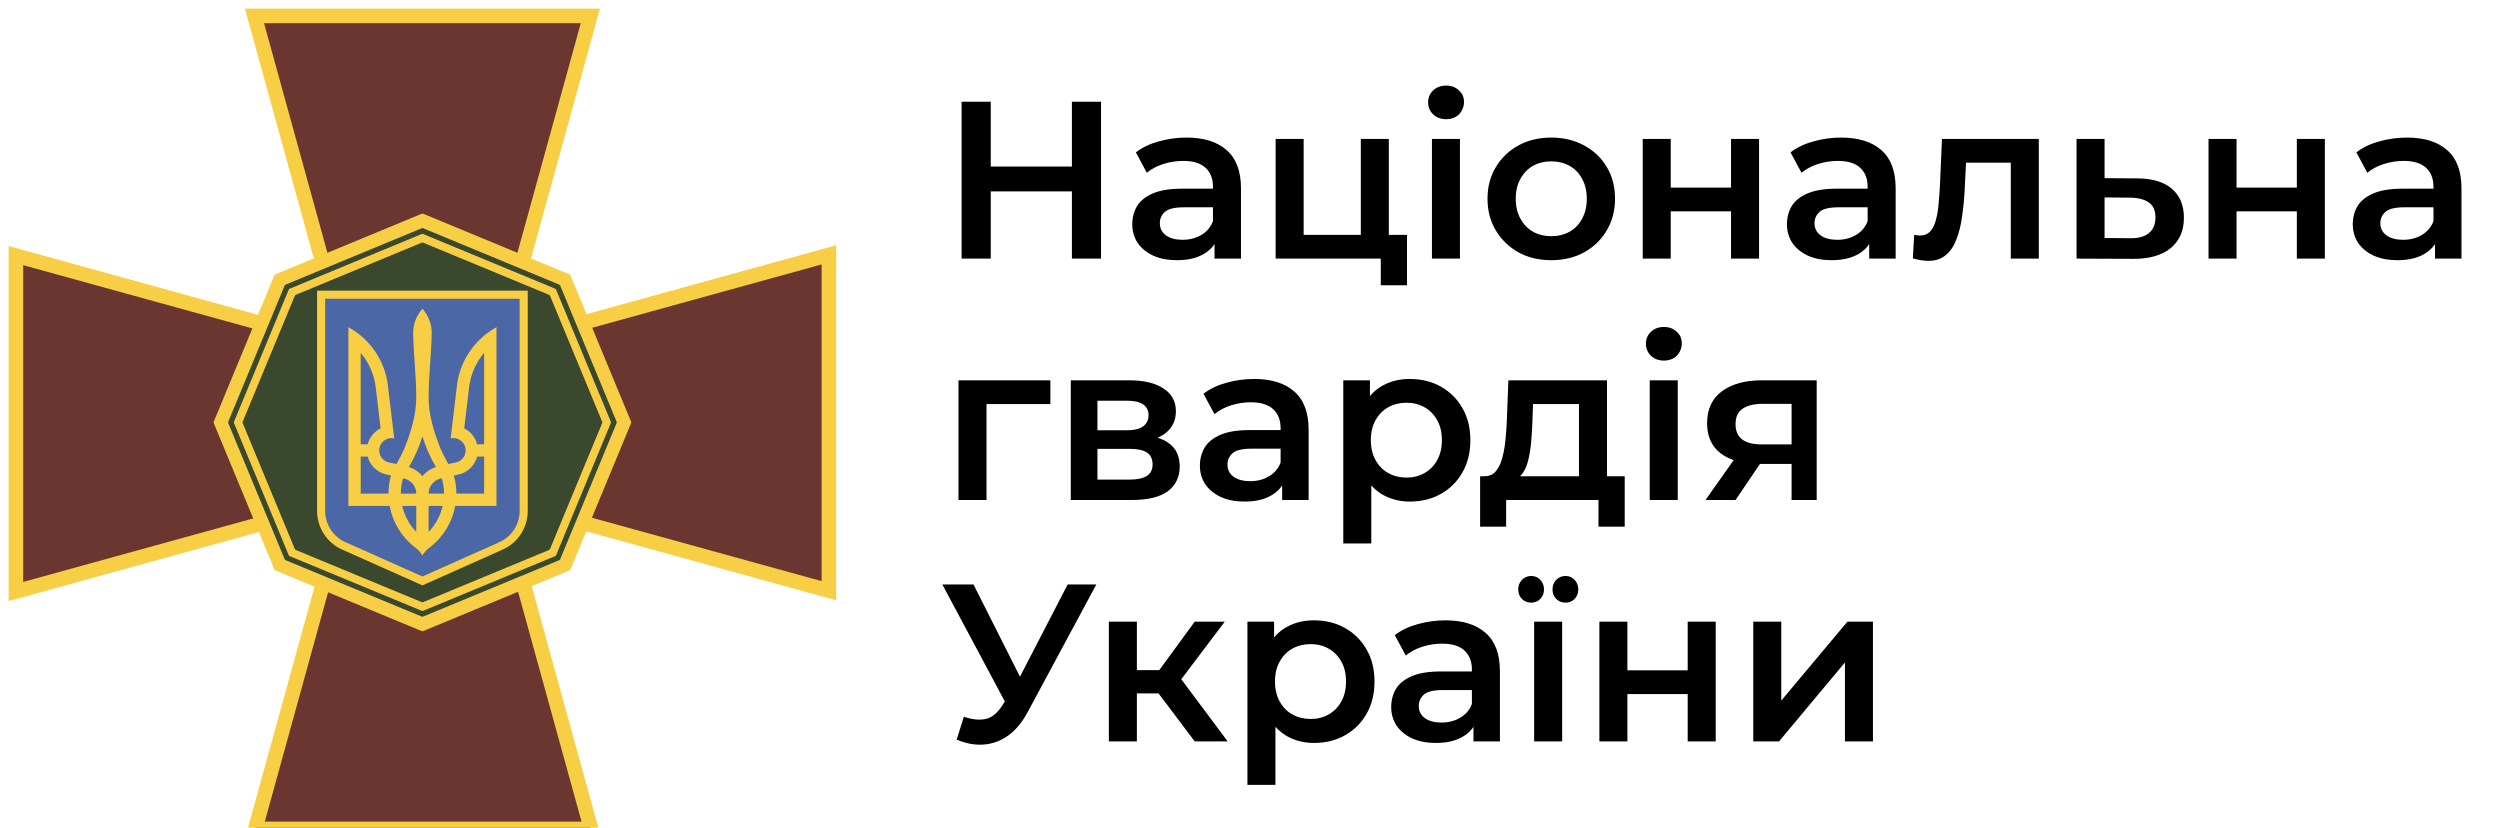<svg width="145" height="48" viewBox="0 0 145 48" fill="none" xmlns="http://www.w3.org/2000/svg">
<g clip-path="url(#clip0_367_9024)">
<g clip-path="url(#clip1_367_9024)">
<path d="M48.077 34.262L29.02 29.002L34.284 48.077H14.803L20.061 29.024L0.923 34.306V14.825L20.053 20.105L14.759 0.923H34.241L28.959 20.056L48.077 14.78V34.262Z" fill="#6B362F"/>
<path d="M33.685 1.346L28.75 19.225L28.354 20.663L29.792 20.267L47.654 15.337V33.706L29.852 28.793L28.414 28.397L28.81 29.834L33.729 47.654H15.359L20.271 29.855L20.667 28.418L19.229 28.814L1.346 33.751V15.38L19.222 20.314L20.66 20.711L20.263 19.273L15.315 1.346H33.685ZM34.796 0.5H14.204L19.447 19.498L0.5 14.269V34.862L19.456 29.631L14.248 48.501H34.84L29.626 29.61L48.5 34.818V14.225L29.566 19.451L34.796 0.5Z" fill="#F7CE44"/>
<path d="M24.5 12.389C24.485 12.389 24.471 12.391 24.459 12.397L15.972 15.912C15.945 15.923 15.924 15.944 15.913 15.971L12.398 24.458C12.386 24.485 12.386 24.515 12.398 24.541L15.913 33.028C15.924 33.054 15.945 33.075 15.972 33.087L24.459 36.603C24.485 36.614 24.516 36.614 24.542 36.603L33.029 33.087C33.056 33.076 33.077 33.055 33.088 33.028L36.603 24.541C36.615 24.515 36.615 24.485 36.603 24.458L33.088 15.971C33.077 15.944 33.056 15.923 33.029 15.912L24.542 12.397C24.529 12.391 24.514 12.389 24.514 12.389H24.5Z" fill="#F7CE44"/>
<path d="M24.5 13.229C24.486 13.229 24.472 13.232 24.459 13.238L16.567 16.507C16.54 16.518 16.519 16.539 16.508 16.566L13.239 24.458C13.228 24.485 13.228 24.515 13.239 24.541L16.508 32.433C16.519 32.459 16.54 32.481 16.567 32.492L24.459 35.761C24.486 35.772 24.516 35.772 24.542 35.761L32.435 32.492C32.461 32.481 32.482 32.459 32.493 32.433L35.762 24.541C35.774 24.515 35.774 24.485 35.762 24.458L32.493 16.566C32.482 16.539 32.461 16.518 32.435 16.507L24.542 13.238C24.529 13.232 24.514 13.229 24.5 13.229Z" fill="#3A492D"/>
<path d="M24.499 13.565C24.485 13.565 24.471 13.567 24.459 13.573L16.803 16.744C16.776 16.755 16.755 16.776 16.744 16.803L13.573 24.459C13.562 24.485 13.562 24.515 13.573 24.541L16.744 32.197C16.755 32.223 16.776 32.244 16.803 32.256L24.459 35.427C24.485 35.438 24.515 35.438 24.542 35.427L32.198 32.256C32.224 32.245 32.245 32.224 32.256 32.197L35.427 24.541C35.438 24.515 35.438 24.485 35.427 24.459L32.256 16.803C32.245 16.777 32.224 16.756 32.198 16.744L24.542 13.573C24.529 13.567 24.514 13.565 24.499 13.565Z" fill="#F7CE44"/>
<path d="M24.5 14.066C24.485 14.066 24.471 14.069 24.459 14.075L17.158 17.099C17.132 17.109 17.111 17.131 17.099 17.158L14.076 24.458C14.065 24.484 14.065 24.514 14.076 24.541L17.099 31.841C17.111 31.868 17.132 31.889 17.158 31.899L24.459 34.923C24.485 34.934 24.516 34.934 24.542 34.923L31.843 31.899C31.869 31.889 31.89 31.868 31.902 31.841L34.925 24.541C34.937 24.514 34.937 24.484 34.925 24.458L31.902 17.158C31.89 17.131 31.869 17.11 31.843 17.099L24.542 14.075C24.529 14.069 24.514 14.066 24.5 14.066Z" fill="#3A492D"/>
<path d="M19.842 31.875C18.961 31.483 18.391 30.603 18.39 29.634V16.857H30.61V29.633C30.61 30.602 30.04 31.483 29.158 31.875L24.501 33.952L19.843 31.875H19.842Z" fill="#F7CE44"/>
<path d="M18.86 17.328V29.633C18.862 30.418 19.322 31.128 20.033 31.445L24.5 33.436L28.966 31.445C29.677 31.128 30.138 30.417 30.139 29.633V17.328H18.86Z" fill="#4C67A6"/>
<path d="M24.5 17.905C24.166 18.284 23.963 18.779 23.963 19.323C23.983 20.517 24.129 21.709 24.142 22.903C24.169 24.015 23.835 25.06 23.429 26.08C23.294 26.361 23.148 26.637 23.001 26.913L22.571 26.826C22.183 26.748 21.931 26.372 22.009 25.984C22.077 25.645 22.375 25.409 22.708 25.408L22.865 25.425L22.515 22.506C22.401 21.206 21.731 20.065 20.743 19.323C20.573 19.196 20.393 19.079 20.206 18.976V29.345H22.599C22.779 30.317 23.313 31.163 24.065 31.745C24.243 31.868 24.393 32.031 24.501 32.22C24.609 32.031 24.759 31.867 24.937 31.745C25.689 31.163 26.223 30.317 26.403 29.345H28.796V18.976C28.609 19.079 28.429 19.196 28.259 19.323C27.272 20.066 26.601 21.206 26.487 22.506L26.137 25.425L26.294 25.408C26.627 25.409 26.925 25.645 26.993 25.984C27.071 26.372 26.819 26.748 26.431 26.826L26.001 26.913C25.854 26.637 25.708 26.361 25.573 26.08C25.167 25.06 24.833 24.015 24.86 22.903C24.872 21.709 25.019 20.517 25.039 19.323C25.039 18.779 24.836 18.284 24.502 17.905H24.5ZM20.921 20.47C21.384 21.014 21.695 21.691 21.788 22.436L22.076 24.843C21.709 25.026 21.431 25.36 21.326 25.766H20.921V20.47H20.921ZM28.079 20.47V25.766H27.673C27.569 25.36 27.291 25.026 26.924 24.843L27.212 22.436C27.304 21.691 27.615 21.014 28.078 20.47H28.079ZM24.5 25.31C24.692 25.939 24.957 26.537 25.286 27.091C24.973 27.186 24.701 27.371 24.5 27.62C24.3 27.371 24.028 27.186 23.715 27.091C24.044 26.537 24.308 25.939 24.5 25.31ZM20.922 26.482H21.327C21.455 26.976 21.841 27.366 22.331 27.502L22.675 27.58C22.583 27.915 22.532 28.266 22.532 28.629H20.922V26.481V26.482ZM27.674 26.482H28.079V28.63H26.469C26.469 28.266 26.419 27.915 26.326 27.581L26.67 27.503C27.161 27.366 27.546 26.976 27.674 26.482V26.482ZM23.374 27.745C23.808 27.806 24.143 28.178 24.143 28.629H23.249C23.249 28.322 23.294 28.026 23.375 27.745H23.374ZM25.627 27.745C25.708 28.026 25.753 28.322 25.753 28.629H24.859C24.859 28.178 25.194 27.806 25.628 27.745H25.627ZM23.329 29.345H24.143V30.852C23.748 30.439 23.462 29.921 23.329 29.345ZM24.859 29.345H25.673C25.541 29.921 25.254 30.439 24.859 30.852V29.345Z" fill="#F7CE44"/>
</g>
</g>
<path d="M62.17 5.9H63.86V15H62.17V5.9ZM57.464 15H55.774V5.9H57.464V15ZM62.3 11.1H57.321V9.657H62.3V11.1ZM70.443 15V13.596L70.352 13.297V10.84C70.352 10.363 70.209 9.995 69.923 9.735C69.637 9.466 69.203 9.332 68.623 9.332C68.233 9.332 67.847 9.393 67.466 9.514C67.093 9.635 66.777 9.804 66.517 10.021L65.88 8.838C66.252 8.552 66.694 8.34 67.206 8.201C67.726 8.054 68.263 7.98 68.818 7.98C69.823 7.98 70.599 8.223 71.145 8.708C71.699 9.185 71.977 9.926 71.977 10.931V15H70.443ZM68.259 15.091C67.739 15.091 67.284 15.004 66.894 14.831C66.504 14.649 66.2 14.402 65.984 14.09C65.776 13.769 65.672 13.41 65.672 13.011C65.672 12.621 65.763 12.27 65.945 11.958C66.135 11.646 66.443 11.399 66.868 11.217C67.292 11.035 67.856 10.944 68.558 10.944H70.573V12.023H68.675C68.12 12.023 67.747 12.114 67.557 12.296C67.366 12.469 67.271 12.686 67.271 12.946C67.271 13.241 67.388 13.475 67.622 13.648C67.856 13.821 68.181 13.908 68.597 13.908C68.995 13.908 69.351 13.817 69.663 13.635C69.983 13.453 70.213 13.184 70.352 12.829L70.625 13.804C70.469 14.211 70.187 14.528 69.78 14.753C69.381 14.978 68.874 15.091 68.259 15.091ZM73.987 15V8.058H75.612V13.622H78.927V8.058H80.552V15H73.987ZM80.085 16.547V14.961L80.462 15H78.927V13.622H81.606V16.547H80.085ZM83.052 15V8.058H84.677V15H83.052ZM83.871 6.914C83.568 6.914 83.316 6.819 83.117 6.628C82.926 6.437 82.831 6.208 82.831 5.939C82.831 5.662 82.926 5.432 83.117 5.25C83.316 5.059 83.568 4.964 83.871 4.964C84.174 4.964 84.421 5.055 84.612 5.237C84.811 5.41 84.911 5.631 84.911 5.9C84.911 6.186 84.816 6.429 84.625 6.628C84.434 6.819 84.183 6.914 83.871 6.914ZM89.967 15.091C89.257 15.091 88.624 14.939 88.069 14.636C87.515 14.324 87.077 13.899 86.756 13.362C86.436 12.825 86.275 12.214 86.275 11.529C86.275 10.836 86.436 10.225 86.756 9.696C87.077 9.159 87.515 8.738 88.069 8.435C88.624 8.132 89.257 7.98 89.967 7.98C90.687 7.98 91.324 8.132 91.878 8.435C92.442 8.738 92.879 9.154 93.191 9.683C93.512 10.212 93.672 10.827 93.672 11.529C93.672 12.214 93.512 12.825 93.191 13.362C92.879 13.899 92.442 14.324 91.878 14.636C91.324 14.939 90.687 15.091 89.967 15.091ZM89.967 13.7C90.366 13.7 90.721 13.613 91.033 13.44C91.345 13.267 91.588 13.015 91.761 12.686C91.943 12.357 92.034 11.971 92.034 11.529C92.034 11.078 91.943 10.693 91.761 10.372C91.588 10.043 91.345 9.791 91.033 9.618C90.721 9.445 90.37 9.358 89.98 9.358C89.582 9.358 89.226 9.445 88.914 9.618C88.611 9.791 88.368 10.043 88.186 10.372C88.004 10.693 87.913 11.078 87.913 11.529C87.913 11.971 88.004 12.357 88.186 12.686C88.368 13.015 88.611 13.267 88.914 13.44C89.226 13.613 89.577 13.7 89.967 13.7ZM95.278 15V8.058H96.903V10.879H100.4V8.058H102.025V15H100.4V12.257H96.903V15H95.278ZM108.414 15V13.596L108.323 13.297V10.84C108.323 10.363 108.18 9.995 107.894 9.735C107.608 9.466 107.175 9.332 106.594 9.332C106.204 9.332 105.819 9.393 105.437 9.514C105.065 9.635 104.748 9.804 104.488 10.021L103.851 8.838C104.224 8.552 104.666 8.34 105.177 8.201C105.697 8.054 106.235 7.98 106.789 7.98C107.795 7.98 108.57 8.223 109.116 8.708C109.671 9.185 109.948 9.926 109.948 10.931V15H108.414ZM106.23 15.091C105.71 15.091 105.255 15.004 104.865 14.831C104.475 14.649 104.172 14.402 103.955 14.09C103.747 13.769 103.643 13.41 103.643 13.011C103.643 12.621 103.734 12.27 103.916 11.958C104.107 11.646 104.415 11.399 104.839 11.217C105.264 11.035 105.827 10.944 106.529 10.944H108.544V12.023H106.646C106.092 12.023 105.719 12.114 105.528 12.296C105.338 12.469 105.242 12.686 105.242 12.946C105.242 13.241 105.359 13.475 105.593 13.648C105.827 13.821 106.152 13.908 106.568 13.908C106.967 13.908 107.322 13.817 107.634 13.635C107.955 13.453 108.185 13.184 108.323 12.829L108.596 13.804C108.44 14.211 108.159 14.528 107.751 14.753C107.353 14.978 106.846 15.091 106.23 15.091ZM110.945 14.987L111.023 13.622C111.084 13.631 111.14 13.639 111.192 13.648C111.244 13.657 111.292 13.661 111.335 13.661C111.604 13.661 111.812 13.579 111.959 13.414C112.107 13.249 112.215 13.028 112.284 12.751C112.362 12.465 112.414 12.149 112.44 11.802C112.475 11.447 112.501 11.091 112.518 10.736L112.635 8.058H118.251V15H116.626V8.994L117.003 9.436H113.701L114.052 8.981L113.961 10.814C113.935 11.429 113.883 12.001 113.805 12.53C113.736 13.05 113.623 13.505 113.467 13.895C113.32 14.285 113.112 14.588 112.843 14.805C112.583 15.022 112.25 15.13 111.842 15.13C111.712 15.13 111.569 15.117 111.413 15.091C111.266 15.065 111.11 15.03 110.945 14.987ZM123.924 10.346C124.816 10.346 125.497 10.545 125.965 10.944C126.433 11.343 126.667 11.906 126.667 12.634C126.667 13.388 126.407 13.977 125.887 14.402C125.367 14.818 124.634 15.022 123.69 15.013L120.44 15V8.058H122.065V10.333L123.924 10.346ZM123.547 13.817C124.023 13.826 124.387 13.726 124.639 13.518C124.89 13.31 125.016 13.007 125.016 12.608C125.016 12.209 124.89 11.923 124.639 11.75C124.396 11.568 124.032 11.473 123.547 11.464L122.065 11.451V13.804L123.547 13.817ZM128.095 15V8.058H129.72V10.879H133.217V8.058H134.842V15H133.217V12.257H129.72V15H128.095ZM141.232 15V13.596L141.141 13.297V10.84C141.141 10.363 140.998 9.995 140.712 9.735C140.426 9.466 139.992 9.332 139.412 9.332C139.022 9.332 138.636 9.393 138.255 9.514C137.882 9.635 137.566 9.804 137.306 10.021L136.669 8.838C137.041 8.552 137.483 8.34 137.995 8.201C138.515 8.054 139.052 7.98 139.607 7.98C140.612 7.98 141.388 8.223 141.934 8.708C142.488 9.185 142.766 9.926 142.766 10.931V15H141.232ZM139.048 15.091C138.528 15.091 138.073 15.004 137.683 14.831C137.293 14.649 136.989 14.402 136.773 14.09C136.565 13.769 136.461 13.41 136.461 13.011C136.461 12.621 136.552 12.27 136.734 11.958C136.924 11.646 137.232 11.399 137.657 11.217C138.081 11.035 138.645 10.944 139.347 10.944H141.362V12.023H139.464C138.909 12.023 138.536 12.114 138.346 12.296C138.155 12.469 138.06 12.686 138.06 12.946C138.06 13.241 138.177 13.475 138.411 13.648C138.645 13.821 138.97 13.908 139.386 13.908C139.784 13.908 140.14 13.817 140.452 13.635C140.772 13.453 141.002 13.184 141.141 12.829L141.414 13.804C141.258 14.211 140.976 14.528 140.569 14.753C140.17 14.978 139.663 15.091 139.048 15.091ZM55.592 29V22.058H60.922V23.436H56.84L57.217 23.072V29H55.592ZM62.105 29V22.058H65.498C66.338 22.058 66.997 22.214 67.474 22.526C67.959 22.838 68.202 23.28 68.202 23.852C68.202 24.415 67.976 24.857 67.526 25.178C67.075 25.49 66.477 25.646 65.732 25.646L65.927 25.243C66.767 25.243 67.391 25.399 67.799 25.711C68.215 26.014 68.423 26.461 68.423 27.05C68.423 27.665 68.193 28.146 67.734 28.493C67.274 28.831 66.577 29 65.641 29H62.105ZM63.652 27.817H65.511C65.953 27.817 66.286 27.748 66.512 27.609C66.737 27.462 66.85 27.241 66.85 26.946C66.85 26.634 66.746 26.404 66.538 26.257C66.33 26.11 66.005 26.036 65.563 26.036H63.652V27.817ZM63.652 24.957H65.355C65.771 24.957 66.083 24.883 66.291 24.736C66.507 24.58 66.616 24.363 66.616 24.086C66.616 23.8 66.507 23.588 66.291 23.449C66.083 23.31 65.771 23.241 65.355 23.241H63.652V24.957ZM74.365 29V27.596L74.275 27.297V24.84C74.275 24.363 74.132 23.995 73.846 23.735C73.559 23.466 73.126 23.332 72.546 23.332C72.156 23.332 71.77 23.393 71.388 23.514C71.016 23.635 70.7 23.804 70.439 24.021L69.802 22.838C70.175 22.552 70.617 22.34 71.129 22.201C71.648 22.054 72.186 21.98 72.74 21.98C73.746 21.98 74.522 22.223 75.067 22.708C75.622 23.185 75.9 23.926 75.9 24.931V29H74.365ZM72.181 29.091C71.662 29.091 71.207 29.004 70.817 28.831C70.427 28.649 70.123 28.402 69.906 28.09C69.698 27.769 69.594 27.41 69.594 27.011C69.594 26.621 69.686 26.27 69.868 25.958C70.058 25.646 70.366 25.399 70.79 25.217C71.215 25.035 71.778 24.944 72.481 24.944H74.496V26.023H72.597C72.043 26.023 71.67 26.114 71.48 26.296C71.289 26.469 71.194 26.686 71.194 26.946C71.194 27.241 71.311 27.475 71.544 27.648C71.778 27.821 72.103 27.908 72.519 27.908C72.918 27.908 73.273 27.817 73.585 27.635C73.906 27.453 74.136 27.184 74.275 26.829L74.547 27.804C74.391 28.211 74.11 28.528 73.703 28.753C73.304 28.978 72.797 29.091 72.181 29.091ZM81.758 29.091C81.195 29.091 80.679 28.961 80.211 28.701C79.752 28.441 79.384 28.051 79.106 27.531C78.838 27.002 78.703 26.335 78.703 25.529C78.703 24.714 78.833 24.047 79.093 23.527C79.362 23.007 79.726 22.621 80.185 22.37C80.645 22.11 81.169 21.98 81.758 21.98C82.443 21.98 83.045 22.127 83.565 22.422C84.094 22.717 84.51 23.128 84.813 23.657C85.125 24.186 85.281 24.81 85.281 25.529C85.281 26.248 85.125 26.877 84.813 27.414C84.51 27.943 84.094 28.354 83.565 28.649C83.045 28.944 82.443 29.091 81.758 29.091ZM77.91 31.522V22.058H79.457V23.696L79.405 25.542L79.535 27.388V31.522H77.91ZM81.576 27.7C81.966 27.7 82.313 27.613 82.616 27.44C82.928 27.267 83.175 27.015 83.357 26.686C83.539 26.357 83.63 25.971 83.63 25.529C83.63 25.078 83.539 24.693 83.357 24.372C83.175 24.043 82.928 23.791 82.616 23.618C82.313 23.445 81.966 23.358 81.576 23.358C81.186 23.358 80.835 23.445 80.523 23.618C80.211 23.791 79.964 24.043 79.782 24.372C79.6 24.693 79.509 25.078 79.509 25.529C79.509 25.971 79.6 26.357 79.782 26.686C79.964 27.015 80.211 27.267 80.523 27.44C80.835 27.613 81.186 27.7 81.576 27.7ZM91.581 28.246V23.436H88.915L88.876 24.554C88.859 24.953 88.833 25.338 88.799 25.711C88.764 26.075 88.707 26.413 88.629 26.725C88.552 27.028 88.439 27.28 88.291 27.479C88.144 27.678 87.949 27.808 87.707 27.869L86.094 27.622C86.355 27.622 86.562 27.54 86.719 27.375C86.883 27.202 87.009 26.968 87.096 26.673C87.191 26.37 87.26 26.027 87.303 25.646C87.347 25.256 87.377 24.853 87.394 24.437L87.486 22.058H93.206V28.246H91.581ZM85.847 30.547V27.622H94.233V30.547H92.712V29H87.356V30.547H85.847ZM95.684 29V22.058H97.309V29H95.684ZM96.503 20.914C96.2 20.914 95.948 20.819 95.749 20.628C95.558 20.437 95.463 20.208 95.463 19.939C95.463 19.662 95.558 19.432 95.749 19.25C95.948 19.059 96.2 18.964 96.503 18.964C96.806 18.964 97.053 19.055 97.244 19.237C97.443 19.41 97.543 19.631 97.543 19.9C97.543 20.186 97.448 20.429 97.257 20.628C97.066 20.819 96.815 20.914 96.503 20.914ZM103.912 29V26.634L104.146 26.907H102.066C101.113 26.907 100.363 26.708 99.817 26.309C99.28 25.902 99.011 25.317 99.011 24.554C99.011 23.739 99.297 23.12 99.869 22.695C100.45 22.27 101.221 22.058 102.183 22.058H105.368V29H103.912ZM98.92 29L100.792 26.348H102.456L100.662 29H98.92ZM103.912 26.114V22.994L104.146 23.423H102.235C101.732 23.423 101.342 23.518 101.065 23.709C100.796 23.891 100.662 24.19 100.662 24.606C100.662 25.386 101.169 25.776 102.183 25.776H104.146L103.912 26.114ZM55.904 41.57C56.381 41.735 56.801 41.778 57.165 41.7C57.529 41.622 57.854 41.358 58.14 40.907L58.582 40.218L58.751 40.036L61.923 33.9H63.587L59.635 41.245C59.314 41.86 58.933 42.328 58.491 42.649C58.049 42.97 57.572 43.147 57.061 43.182C56.558 43.225 56.034 43.13 55.488 42.896L55.904 41.57ZM58.712 41.492L54.656 33.9H56.463L59.635 40.192L58.712 41.492ZM69.293 43L66.784 39.672L68.11 38.853L71.204 43H69.293ZM64.314 43V36.058H65.939V43H64.314ZM65.458 40.218V38.866H67.811V40.218H65.458ZM68.266 39.724L66.745 39.542L69.293 36.058H71.035L68.266 39.724ZM76.198 43.091C75.635 43.091 75.119 42.961 74.651 42.701C74.192 42.441 73.823 42.051 73.546 41.531C73.277 41.002 73.143 40.335 73.143 39.529C73.143 38.714 73.273 38.047 73.533 37.527C73.802 37.007 74.165 36.621 74.625 36.37C75.084 36.11 75.609 35.98 76.198 35.98C76.882 35.98 77.485 36.127 78.005 36.422C78.534 36.717 78.95 37.128 79.253 37.657C79.565 38.186 79.721 38.81 79.721 39.529C79.721 40.248 79.565 40.877 79.253 41.414C78.95 41.943 78.534 42.354 78.005 42.649C77.485 42.944 76.882 43.091 76.198 43.091ZM72.35 45.522V36.058H73.897V37.696L73.845 39.542L73.975 41.388V45.522H72.35ZM76.016 41.7C76.406 41.7 76.752 41.613 77.056 41.44C77.368 41.267 77.615 41.015 77.797 40.686C77.979 40.357 78.07 39.971 78.07 39.529C78.07 39.078 77.979 38.693 77.797 38.372C77.615 38.043 77.368 37.791 77.056 37.618C76.752 37.445 76.406 37.358 76.016 37.358C75.626 37.358 75.275 37.445 74.963 37.618C74.651 37.791 74.404 38.043 74.222 38.372C74.04 38.693 73.949 39.078 73.949 39.529C73.949 39.971 74.04 40.357 74.222 40.686C74.404 41.015 74.651 41.267 74.963 41.44C75.275 41.613 75.626 41.7 76.016 41.7ZM85.461 43V41.596L85.37 41.297V38.84C85.37 38.363 85.227 37.995 84.941 37.735C84.655 37.466 84.222 37.332 83.641 37.332C83.251 37.332 82.866 37.393 82.484 37.514C82.112 37.635 81.795 37.804 81.535 38.021L80.898 36.838C81.271 36.552 81.713 36.34 82.224 36.201C82.744 36.054 83.282 35.98 83.836 35.98C84.842 35.98 85.617 36.223 86.163 36.708C86.718 37.185 86.995 37.926 86.995 38.931V43H85.461ZM83.277 43.091C82.757 43.091 82.302 43.004 81.912 42.831C81.522 42.649 81.219 42.402 81.002 42.09C80.794 41.769 80.69 41.41 80.69 41.011C80.69 40.621 80.781 40.27 80.963 39.958C81.154 39.646 81.462 39.399 81.886 39.217C82.311 39.035 82.874 38.944 83.576 38.944H85.591V40.023H83.693C83.139 40.023 82.766 40.114 82.575 40.296C82.385 40.469 82.289 40.686 82.289 40.946C82.289 41.241 82.406 41.475 82.64 41.648C82.874 41.821 83.199 41.908 83.615 41.908C84.014 41.908 84.369 41.817 84.681 41.635C85.002 41.453 85.232 41.184 85.37 40.829L85.643 41.804C85.487 42.211 85.206 42.528 84.798 42.753C84.4 42.978 83.893 43.091 83.277 43.091ZM88.98 43V36.058H90.605V43H88.98ZM90.8 34.953C90.583 34.953 90.401 34.879 90.254 34.732C90.115 34.585 90.046 34.403 90.046 34.186C90.046 33.969 90.115 33.787 90.254 33.64C90.401 33.484 90.583 33.406 90.8 33.406C91.008 33.406 91.181 33.48 91.32 33.627C91.467 33.774 91.541 33.961 91.541 34.186C91.541 34.411 91.467 34.598 91.32 34.745C91.181 34.884 91.008 34.953 90.8 34.953ZM88.811 34.953C88.594 34.953 88.412 34.879 88.265 34.732C88.126 34.585 88.057 34.403 88.057 34.186C88.057 33.969 88.126 33.787 88.265 33.64C88.412 33.484 88.594 33.406 88.811 33.406C89.019 33.406 89.192 33.48 89.331 33.627C89.478 33.774 89.552 33.961 89.552 34.186C89.552 34.411 89.478 34.598 89.331 34.745C89.192 34.884 89.019 34.953 88.811 34.953ZM92.764 43V36.058H94.389V38.879H97.886V36.058H99.511V43H97.886V40.257H94.389V43H92.764ZM101.689 43V36.058H103.314V40.634L107.149 36.058H108.631V43H107.006V38.424L103.184 43H101.689Z" fill="black"/>
<defs>
<clipPath id="clip0_367_9024">
<rect width="48" height="48" fill="white" transform="translate(0.5)"/>
</clipPath>
<clipPath id="clip1_367_9024">
<rect width="48" height="48" fill="white" transform="translate(0.5 0.5)"/>
</clipPath>
</defs>
</svg>
